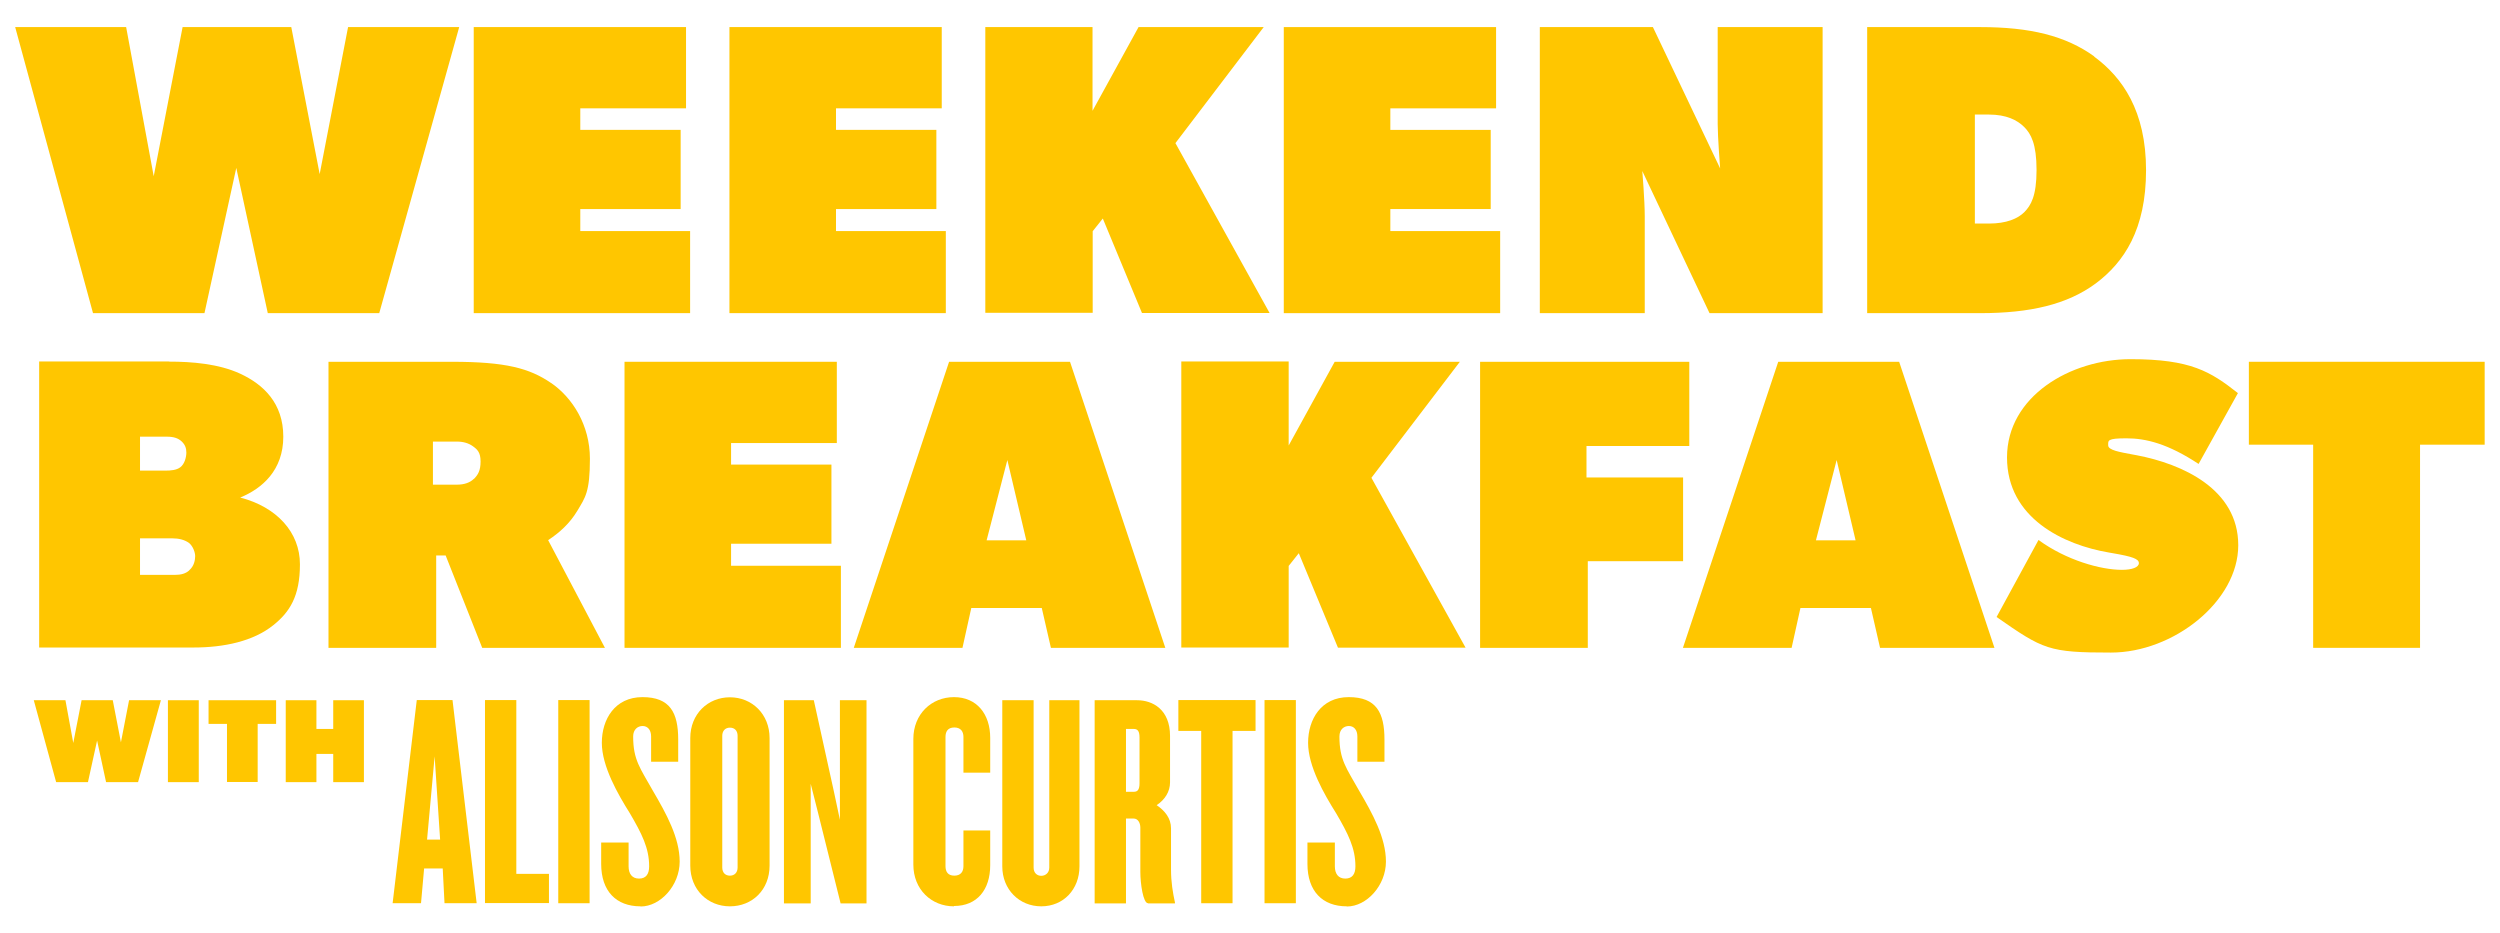 <?xml version="1.0" encoding="utf-8" ?>
<!DOCTYPE svg PUBLIC "-//W3C//DTD SVG 1.1//EN" "http://www.w3.org/Graphics/SVG/1.1/DTD/svg11.dtd">
<svg xmlns="http://www.w3.org/2000/svg" id="Layer_1" version="1.1" viewBox="0 0 1532 572"><defs><style>.st0 { fill: #ffc600; }</style></defs><g><path class="st0" d="M77.3,16.6l16.9,91.4,17.7-91.4h66.6l17.4,90.1,17.4-90.1h68.1l-49,175.3h-68.3l-19.3-89-19.5,89H57L9.3,16.6h68.1Z"/><path class="st0" d="M420.4,16.6v49.8h-64.8v13.2h61.5v48.5h-61.5v13.5h67.3v50.3h-132.6V16.6h130.1Z"/><path class="st0" d="M577.1,16.6v49.8h-64.8v13.2h61.5v48.5h-61.5v13.5h67.3v50.3h-132.6V16.6h130.1Z"/><path class="st0" d="M669.5,16.6v51.3l28.2-51.3h76.7l-54.1,71.1,57.7,104.1h-78.2l-24-57.9-6.2,7.8v50h-65.8V16.6h65.8Z"/><path class="st0" d="M916.8,16.6v49.8h-64.8v13.2h61.5v48.5h-61.5v13.5h67.3v50.3h-132.6V16.6h130.1Z"/><path class="st0" d="M1012.9,16.6l41.2,86.6s-1.5-19.3-1.5-27.2V16.6h64.3v175.3h-69.3l-41.2-87.1s1.5,18,1.5,27.7v59.4h-64.3V16.6h69.3Z"/><path class="st0" d="M1283.3,34.7c17.3,12.7,31.8,33.3,31.8,69.6s-13.5,56.4-30.7,69.3c-17.5,13-40.4,18.3-70.9,18.3h-69.3V16.6h69.3c30.5,0,52.3,5.3,69.9,18ZM1240.6,129.9c3.9-4,7.4-9.7,7.4-25.7s-3.4-22.2-7.6-26.4c-4.2-4.2-10.9-7.6-21.6-7.6h-8.6v66.8h8.6c10.7,0,17.8-3,21.8-7.1Z"/><path class="st0" d="M103.5,221.6c14,0,30.5,1.3,43.7,7.4,14.2,6.6,26.4,18,26.4,38.6s-13,31.8-26.4,37.3c22.4,5.8,36.6,21.3,36.6,40.9s-6.3,29.3-16.3,37.3c-12.3,9.9-30.3,13.7-48.9,13.7H24v-175.3h79.5,0ZM110.4,286.4c2.8-2,3.8-6.4,3.8-9.1s-.8-4.9-3-6.9c-2-1.8-4.6-2.8-8.9-2.8h-16.5v20.8h15.5c3.3,0,6.9-.3,9.1-2ZM116,349.4c3-2.5,3.6-6.4,3.6-8.6s-1.3-6.1-3.8-8.1c-2.8-2-6.4-2.8-10.2-2.8h-19.8v22.4h21.1c4.1,0,6.9-.8,9.1-2.8Z"/><path class="st0" d="M337.6,234.6c13.2,9,23.9,25.9,23.9,46.5s-2.9,23.8-7.7,31.9c-4.6,7.7-10.9,13.4-17.9,18l34.8,66h-75.2l-22.4-56.6h-5.8v56.6h-66v-175.3h75.7c32.8,0,47.4,3.9,60.7,13ZM290.4,293.5c2.5-2.5,4.1-5.1,4.1-10.7s-2-7.4-4.8-9.4c-2.5-1.8-5.8-2.8-9.7-2.8h-14.7v26.4h14.7c4.6,0,8.1-1.3,10.4-3.6Z"/><path class="st0" d="M512.8,221.7v49.8h-64.8v13.2h61.5v48.5h-61.5v13.5h67.3v50.3h-132.6v-175.3h130.1Z"/><path class="st0" d="M655.7,221.7l58.4,175.3h-70.1l-5.6-24.4h-43.2l-5.4,24.4h-66.6l58.4-175.3h73.9ZM617.3,281.9l-12.7,49.2h24.3l-11.6-49.2Z"/><path class="st0" d="M789.7,221.7v51.3l28.2-51.3h76.7l-54.2,71.1,57.7,104.1h-78.2l-24-57.9-6.2,7.8v50h-65.8v-175.3h65.8Z"/><path class="st0" d="M1035.2,221.7v51.6h-63v19.3h59.2v51.3h-58.4v53.1h-66v-175.3h128.3Z"/><path class="st0" d="M1163.8,221.7l58.4,175.3h-70.1l-5.6-24.4h-43.2l-5.4,24.4h-66.6l58.4-175.3h73.9ZM1125.5,281.9l-12.7,49.2h24.3l-11.6-49.2Z"/><path class="st0" d="M1300.3,349.2c6.1,0,10.4-1.5,10.4-4.1s-3.8-4-16-6.1l-2.3-.4c-27.7-4.7-62.5-21-62.5-58.3s38.7-60.2,75.7-60.2,49,7.6,65.8,20.8l-24.1,43.4c-18.8-12.4-32.3-15.7-44.2-15.7s-11.2,1.3-11.2,4.3,7,4.1,14.9,5.6l2.7.5c27.7,5.3,62.1,20.6,62.1,55.1s-39.8,65.8-78,65.8-41.4-1.8-70.1-21.8l25.7-47.2c17,12.4,38.1,18.3,51.1,18.3Z"/><path class="st0" d="M1378.1,272.5v-50.8h144.5v50.8h-39.6v124.5h-65.5v-124.5h-39.4Z"/></g><g><path class="st0" d="M272.4,553.5l-1.1-21.3h-11.4l-1.9,21.3h-17.4l14.8-124.5h21.9l14.8,124.5h-19.6ZM266.4,462.9l-4.7,51.6h8l-3.4-51.6Z"/><path class="st0" d="M297.2,553.5v-124.5h19.2v106.5h20v17.9h-39.2Z"/><path class="st0" d="M342.1,553.5v-124.5h19.2v124.5h-19.2Z"/><path class="st0" d="M392.5,555.4c-14.9,0-24.1-9.3-24.1-26v-13.1h16.8v14.6c0,4.5,2.1,7.5,6.4,7.5s6.2-2.8,6.2-7.5c0-11.2-4.5-20-11.8-32.5-7.3-11.6-17.2-28.8-17.2-43.2s8-28,24.9-28,21.9,9.5,21.9,26v13.6h-16.6v-15.5c0-4.1-2.2-6.4-5.2-6.4s-5.8,2.1-5.8,6.4c0,14.4,4.3,19.4,12.1,33.3,8.2,14,16.4,28.8,16.4,43.4s-11.8,27.5-23.9,27.5Z"/><path class="st0" d="M447.3,555.4c-13.5,0-24.3-10.1-24.3-25v-78.1c0-14.8,10.8-25,24.3-25s24.3,10.3,24.3,25v78.1c0,15-10.7,25-24.3,25ZM452,450.9c0-3.2-1.9-5-4.7-5s-4.7,1.9-4.7,5v80.7c0,3.2,1.9,5,4.7,5s4.7-1.9,4.7-5v-80.7Z"/><path class="st0" d="M515.1,553.5l-14-56.2-4.3-17v73.3h-16.4v-124.5h18.3l12.3,55.9,3.7,17.4v-73.3h16.3v124.5h-15.9Z"/><path class="st0" d="M584.6,555.4c-13.8,0-24.9-10.3-24.9-25.6v-77c0-15.1,11-25.6,24.9-25.6s22.2,10.3,22.2,25v21.3h-16.4v-21.9c0-3.4-1.7-5.8-5.6-5.8s-5.4,2.4-5.4,5.8v79.2c0,3.4,1.5,5.8,5.4,5.8s5.6-2.4,5.6-5.8v-21.9h16.4v21.3c0,15-8,25-22.2,25Z"/><path class="st0" d="M638.1,555.4c-13.5,0-23.9-10.3-23.9-24.5v-101.8h19.2v102.6c0,3.2,2.1,5,4.7,5s4.9-1.9,4.9-5v-102.6h18.5v101.8c0,14.2-9.9,24.5-23.4,24.5Z"/><path class="st0" d="M703.5,553.5c-3,0-4.7-12.1-4.7-19.2v-27.1c0-3-1.5-5.6-4.1-5.6h-4.7v52h-19.2v-124.5h26c9.5,0,20.2,5.6,20.2,21.9v28.4c0,5.8-3.2,10.7-8.2,14,5,3.4,8.8,8,8.8,14.2v25.2c0,7.8,1.1,14.2,2.4,20.2v.6h-16.4ZM698.3,451.9c0-3.7-1.1-5.2-3.4-5.2h-4.9v38.5h4.9c2.2,0,3.4-1.3,3.4-5.2v-28Z"/><path class="st0" d="M755.3,447.9v105.6h-19.2v-105.6h-14v-18.9h47.3v18.9h-14Z"/><path class="st0" d="M774.9,553.5v-124.5h19.2v124.5h-19.2Z"/><path class="st0" d="M825.3,555.4c-14.9,0-24.1-9.3-24.1-26v-13.1h16.8v14.6c0,4.5,2.1,7.5,6.4,7.5s6.2-2.8,6.2-7.5c0-11.2-4.5-20-11.8-32.5-7.3-11.6-17.2-28.8-17.2-43.2s8-28,24.9-28,21.9,9.5,21.9,26v13.6h-16.6v-15.5c0-4.1-2.2-6.4-5.2-6.4s-5.8,2.1-5.8,6.4c0,14.4,4.3,19.4,12.1,33.3,8.2,14,16.4,28.8,16.4,43.4s-11.8,27.5-23.9,27.5Z"/></g><g><path class="st0" d="M40.1,429.1l4.8,26.2,5.1-26.2h19.1l5,25.8,5-25.8h19.5l-14,50.2h-19.6l-5.5-25.5-5.6,25.5h-19.5l-13.7-50.2h19.5Z"/><path class="st0" d="M121.8,429.1v50.2h-18.9v-50.2h18.9Z"/><path class="st0" d="M127.8,443.6v-14.5h41.4v14.5h-11.3v35.6h-18.8v-35.6h-11.3Z"/><path class="st0" d="M175.1,429.1h18.8v17.6h10.3v-17.6h18.8v50.2h-18.8v-17.3h-10.3v17.3h-18.8v-50.2Z"/></g></svg>